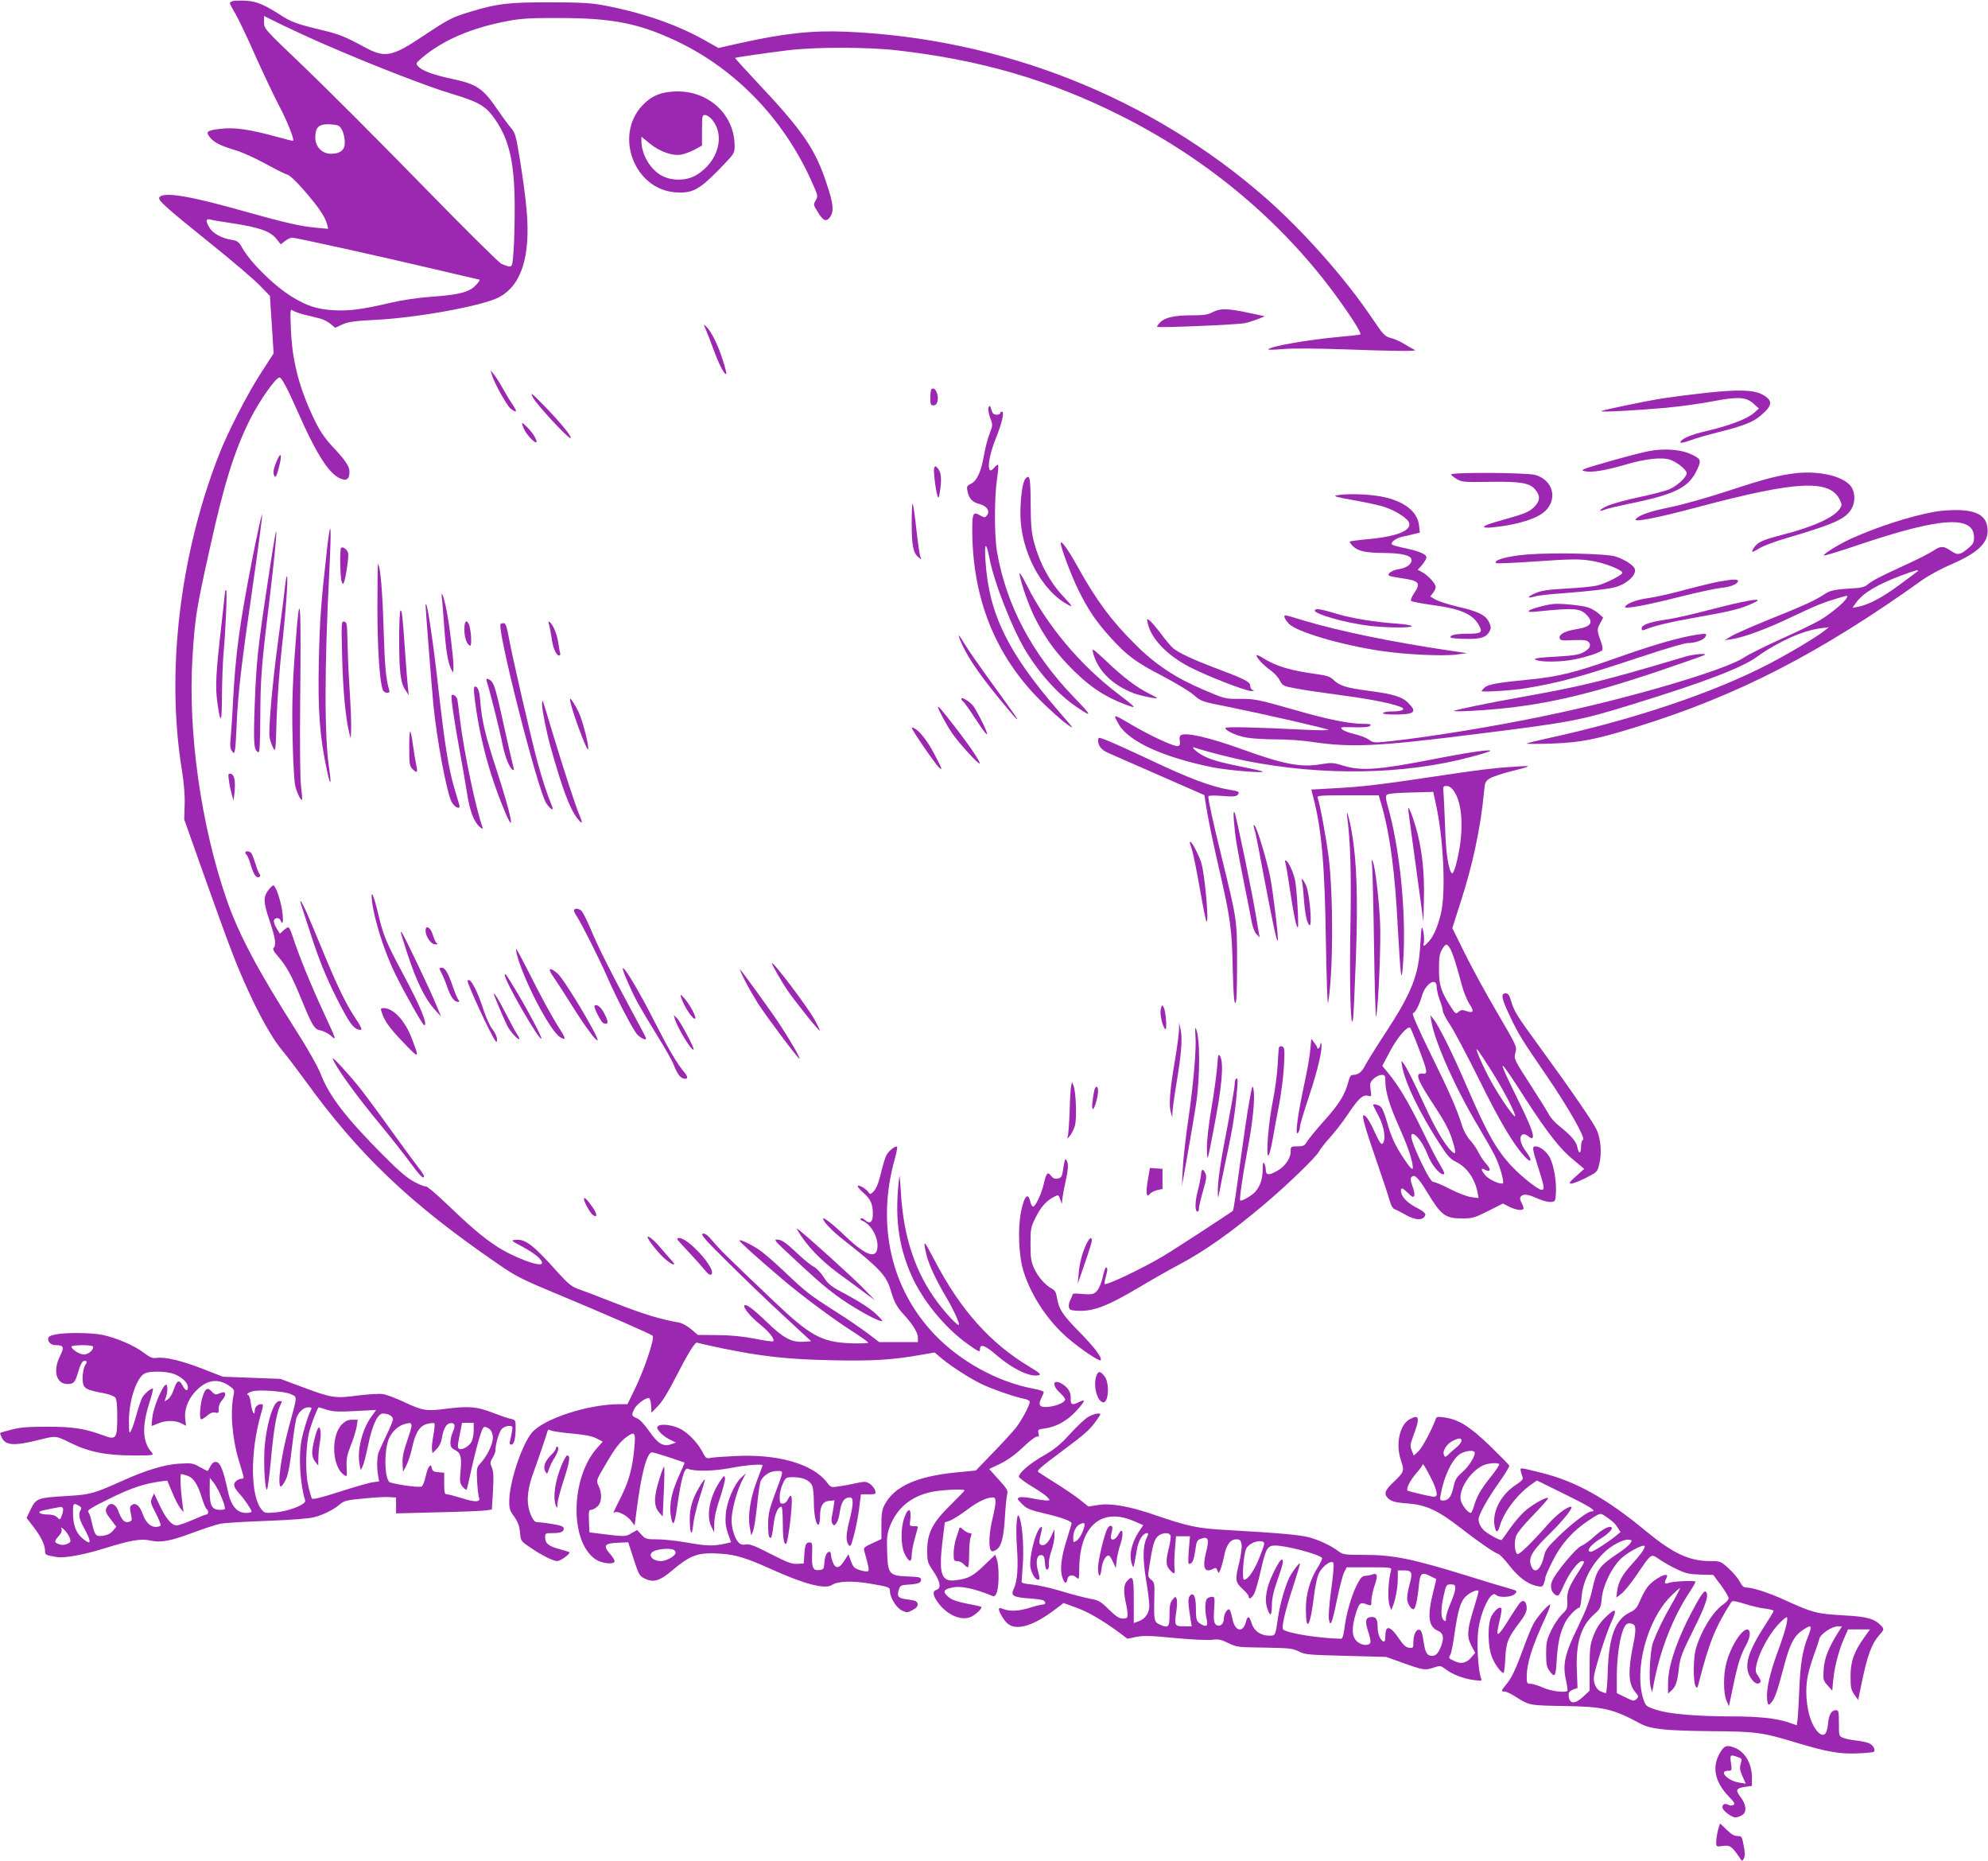 <?xml version="1.0" standalone="no"?>
<!DOCTYPE svg PUBLIC "-//W3C//DTD SVG 20010904//EN"
 "http://www.w3.org/TR/2001/REC-SVG-20010904/DTD/svg10.dtd">
<svg version="1.0" xmlns="http://www.w3.org/2000/svg"
 width="1280pt" height="1198pt" viewBox="0 0 1280 1198"
 preserveAspectRatio="xMidYMid meet">
<g transform="translate(0,1198) scale(0.1,-0.1)"
fill="#9c27b0" stroke="none">
<path d="M1503 11974 c-13 -3 -23 -9 -23 -14 0 -5 16 -36 36 -69 19 -33 76
-151 125 -263 50 -112 119 -257 153 -323 55 -103 102 -222 93 -231 -2 -2 -43
8 -92 22 -190 52 -285 66 -381 54 -83 -10 -92 -19 -60 -57 27 -32 65 -51 171
-83 39 -12 122 -50 186 -85 64 -35 127 -67 141 -70 14 -4 59 -46 107 -102 90
-103 136 -171 147 -217 l7 -29 -69 6 c-104 9 -206 32 -458 103 -356 101 -525
130 -558 96 -17 -18 23 -54 337 -307 132 -106 270 -224 306 -261 l67 -69 6
-95 c4 -52 9 -136 12 -185 l6 -90 -81 -125 c-86 -132 -216 -384 -274 -535
-251 -646 -338 -1396 -236 -2022 13 -81 20 -162 18 -223 l-3 -95 133 -375
c159 -446 199 -552 279 -728 79 -173 158 -312 221 -387 28 -33 93 -119 145
-190 347 -480 675 -793 1242 -1182 120 -83 153 -99 415 -208 274 -114 567
-242 581 -254 16 -14 -58 -233 -124 -363 l-38 -78 -53 0 c-199 0 -486 -93
-562 -183 -64 -75 -145 -316 -146 -439 -1 -49 3 -63 32 -102 24 -35 33 -59 37
-101 5 -55 5 -56 64 -96 74 -51 150 -89 176 -89 20 0 87 48 78 57 -2 2 -30 11
-63 20 -70 18 -93 37 -93 75 0 27 2 28 44 28 56 0 76 8 76 29 0 13 -16 20 -70
29 -39 7 -82 12 -96 12 -20 0 -29 9 -45 45 -31 70 -27 155 11 262 33 90 90
258 96 281 3 9 9 10 21 3 10 -5 71 -14 135 -20 83 -7 129 -16 158 -31 l41 -21
-35 -39 c-173 -192 -180 -606 -11 -719 39 -26 115 -35 122 -14 2 6 -10 27 -27
47 -49 55 -39 70 45 74 l70 3 35 -108 c33 -102 37 -109 72 -126 53 -26 95 -15
165 44 133 112 176 127 332 116 87 -6 159 -28 312 -97 219 -99 350 -133 395
-104 37 25 130 28 240 10 129 -22 134 -24 134 -49 0 -41 41 -108 77 -125 32
-15 36 -15 69 3 25 13 34 24 32 39 -2 17 -13 22 -57 28 -67 8 -77 17 -65 60 9
30 13 33 54 36 71 4 90 11 90 31 0 17 -10 19 -85 22 -120 5 -129 15 -133 157
-3 90 -1 116 17 164 45 119 137 195 267 223 66 14 214 21 214 10 0 -3 -40 -45
-89 -93 -116 -113 -151 -181 -151 -293 0 -73 2 -79 40 -135 44 -66 52 -109 20
-119 -28 -9 -25 -35 10 -83 59 -81 154 -121 216 -89 32 17 70 54 62 62 -2 3
-44 12 -92 21 -62 12 -96 24 -117 41 -40 34 -37 49 14 61 59 15 145 -2 268
-53 12 -5 19 2 28 26 14 41 14 167 0 208 l-11 32 -72 -69 c-73 -70 -102 -86
-187 -96 -87 -10 -105 42 -82 240 l16 133 32 11 c18 6 67 37 110 69 71 54 128
81 169 81 22 0 21 -35 -4 -138 -21 -87 -26 -177 -11 -201 7 -10 13 -11 31 -1
36 19 52 75 60 210 4 69 11 137 15 151 6 23 -2 36 -55 94 l-61 68 72 34 c47
23 97 59 148 108 43 41 82 70 90 67 10 -3 12 2 8 20 -6 24 -4 26 41 32 71 9
145 50 202 113 57 62 63 80 20 58 -47 -24 -58 -20 -56 24 1 43 -20 73 -65 97
-52 26 -54 -19 -3 -64 20 -18 34 -37 32 -44 -7 -19 -52 -38 -106 -45 -58 -6
-71 10 -47 57 8 16 15 33 15 38 0 6 -30 15 -67 22 -228 43 -467 173 -634 347
-282 294 -377 708 -258 1131 11 41 18 76 15 79 -9 10 -55 -26 -69 -55 -8 -15
-22 -61 -32 -102 -19 -81 -35 -120 -59 -139 -11 -10 -16 -9 -23 2 -12 20 -62
51 -70 43 -4 -4 12 -24 35 -44 48 -42 62 -74 62 -138 0 -52 -19 -67 -50 -39
-11 10 -23 15 -28 10 -4 -4 -1 -10 6 -12 53 -19 102 -96 102 -161 0 -91 -67
-73 -203 56 -82 79 -147 130 -147 116 0 -19 59 -80 137 -141 227 -178 271
-226 298 -320 22 -76 39 -107 85 -157 58 -63 90 -116 90 -147 l0 -29 -124 0
-125 0 -78 59 c-43 32 -136 96 -208 141 -164 105 -185 121 -325 254 -63 60
-137 124 -165 142 -55 36 -125 69 -124 57 1 -8 118 -114 268 -241 124 -107
340 -267 458 -342 56 -36 103 -69 103 -74 0 -4 -51 -6 -112 -4 -190 8 -262 48
-502 277 -306 291 -342 327 -386 380 -34 40 -50 52 -65 49 -16 -4 14 -39 165
-188 102 -101 263 -256 359 -344 l174 -161 -51 -3 c-76 -4 -127 23 -234 126
-90 87 -134 119 -145 108 -11 -11 38 -72 99 -121 61 -49 99 -98 86 -110 -3 -3
-57 4 -119 17 -79 15 -152 22 -240 23 l-126 1 -43 37 c-25 21 -59 39 -79 43
-114 19 -226 53 -405 123 -110 43 -222 86 -249 95 -37 14 -64 36 -125 104
-159 178 -209 217 -274 210 -30 -3 -27 -6 51 -47 75 -41 121 -79 121 -102 0
-33 -188 37 -301 113 -88 59 -165 125 -335 288 -56 53 -106 94 -112 92 -6 -2
-40 11 -74 29 -47 25 -99 69 -203 174 -236 237 -344 377 -399 518 -21 53 -81
159 -154 274 -254 399 -377 631 -455 858 -163 474 -247 1071 -218 1548 16 260
25 316 111 702 92 420 160 635 260 835 61 122 166 270 190 270 13 0 53 -75
110 -205 134 -305 217 -431 297 -451 29 -8 43 7 43 49 0 35 -24 71 -109 162
-47 50 -80 98 -113 165 -99 203 -147 382 -155 590 -5 117 -4 133 9 123 8 -7
43 -20 79 -29 35 -8 81 -20 101 -25 20 -5 50 -21 66 -34 l30 -25 48 22 c40 17
79 22 214 29 264 13 683 89 790 144 148 76 208 266 180 569 -6 72 -25 211 -41
309 -26 162 -32 183 -58 212 -15 18 -57 74 -91 124 -90 132 -132 160 -288 193
-119 25 -193 52 -218 79 -18 20 -18 21 21 55 134 115 322 196 561 240 79 15
146 19 334 18 338 -1 505 -35 747 -149 379 -180 687 -499 867 -899 43 -95 44
-98 28 -126 -16 -27 -15 -30 14 -76 35 -58 56 -65 80 -29 24 37 20 82 -22 208
-73 226 -155 345 -448 656 -80 85 -144 156 -143 158 5 4 185 30 337 49 183 22
509 22 705 0 535 -61 978 -189 1432 -416 620 -309 1138 -763 1502 -1318 39
-59 56 -94 49 -96 -7 -2 -69 -9 -138 -15 -204 -19 -443 -61 -454 -80 -3 -4 41
-3 97 2 60 5 221 4 393 -2 307 -12 479 -13 454 -4 -8 3 -37 19 -64 36 -27 17
-68 36 -91 41 -39 10 -48 20 -123 131 -173 256 -438 555 -682 770 -741 649
-1696 1028 -2704 1071 -219 9 -402 -11 -692 -76 l-128 -29 -96 54 c-177 99
-402 176 -650 222 -75 14 -149 18 -345 18 -267 0 -330 -8 -501 -59 -121 -36
-146 -49 -299 -151 -210 -141 -254 -150 -383 -81 -127 69 -171 87 -274 111
-164 39 -201 53 -267 95 -107 69 -157 91 -224 95 -34 2 -72 1 -84 -1z m597
-284 c294 -128 651 -267 809 -314 176 -53 220 -79 279 -165 92 -132 125 -280
126 -561 0 -107 -3 -239 -8 -293 -9 -108 -4 -104 -77 -76 -15 6 -247 236 -516
512 -269 276 -607 614 -751 752 -260 248 -262 250 -262 291 l0 41 118 -58 c64
-31 191 -90 282 -129z m80 -520 c22 -12 40 -61 40 -110 0 -46 -30 -70 -89 -70
-57 0 -101 45 -101 104 0 64 21 86 81 86 28 0 59 -4 69 -10z m-674 -629 c163
-25 234 -50 273 -98 l29 -36 28 22 c14 11 35 21 45 21 23 0 553 -117 926 -205
151 -36 277 -65 279 -65 12 0 -25 -44 -51 -60 -43 -27 -110 -40 -264 -51 -82
-6 -184 -21 -260 -39 -183 -43 -265 -53 -366 -47 -102 6 -170 28 -263 85 -115
70 -266 218 -321 314 -22 40 -31 47 -65 53 -66 10 -124 41 -146 77 -27 44 -26
62 3 55 12 -4 81 -15 153 -26z m3142 -7241 c260 -53 423 -71 703 -77 263 -6
394 2 575 34 l92 16 48 -41 c60 -49 169 -120 249 -160 65 -32 219 -86 278 -97
20 -4 37 -12 37 -19 0 -24 -52 -121 -90 -169 -23 -28 -89 -101 -149 -162
l-108 -112 -124 -12 c-255 -25 -399 -89 -462 -206 -18 -33 -22 -57 -22 -132
l0 -91 -58 -27 c-51 -23 -58 -30 -53 -48 28 -98 33 -123 26 -131 -5 -5 -27 -2
-51 5 -38 12 -46 20 -60 58 l-16 45 -27 -42 c-32 -51 -57 -54 -74 -9 -7 18
-12 41 -12 50 0 9 -4 17 -9 17 -17 0 -30 -26 -33 -70 -3 -42 -5 -45 -35 -48
-39 -4 -48 16 -44 111 2 62 1 67 -18 67 -23 0 -29 -17 -33 -90 l-3 -45 -41 -3
c-34 -2 -63 8 -170 63 -103 53 -135 66 -161 62 -22 -4 -36 0 -48 13 -25 27
-44 89 -45 141 0 60 32 183 65 251 l27 53 -30 -28 c-45 -43 -92 -153 -99 -234
-4 -52 -1 -81 14 -125 l20 -57 -49 -11 c-69 -14 -110 -13 -239 10 -63 11 -147
20 -187 20 -69 0 -76 2 -102 30 l-28 30 -37 -21 c-38 -23 -37 -23 -215 -1
l-55 7 -3 73 c-2 63 -1 72 14 72 10 0 28 10 41 22 28 26 31 83 7 133 -16 33
-16 34 42 132 64 110 93 148 137 181 54 39 60 32 52 -60 -11 -131 -33 -216
-83 -318 -59 -119 -57 -114 -44 -106 18 11 77 -19 104 -53 l24 -32 13 98 c29
231 66 373 99 373 13 0 132 -38 210 -66 1 0 -14 -36 -34 -80 -57 -124 -71
-214 -47 -298 9 -31 20 -1 32 89 28 192 47 259 71 249 41 -18 169 -15 273 5
96 19 207 28 207 17 0 -2 -16 -45 -35 -95 -43 -112 -61 -224 -48 -301 l10 -55
12 30 c7 17 18 91 26 166 7 75 18 145 24 157 20 37 61 62 103 62 46 0 47 12
-15 -155 -34 -92 -41 -123 -41 -187 -1 -71 6 -99 20 -85 3 3 10 41 15 84 9 71
28 113 51 113 4 0 8 -44 8 -97 0 -99 6 -143 20 -143 9 0 27 114 36 228 7 84
-2 105 -24 57 -7 -15 -20 -25 -32 -25 -17 0 -20 6 -20 43 0 23 9 61 20 85 19
41 20 42 70 42 61 0 107 -22 120 -56 6 -14 10 -60 10 -102 0 -83 15 -156 31
-147 5 4 9 27 9 53 0 67 18 96 59 100 l34 3 -6 -43 c-4 -24 -9 -54 -12 -68 -3
-14 -1 -32 5 -40 9 -13 12 -13 25 4 8 10 17 39 21 65 10 71 29 101 67 101 23
0 23 -45 -3 -145 -23 -92 -25 -134 -7 -160 13 -16 16 -10 36 64 12 45 27 122
33 171 l11 90 49 0 c46 0 49 1 43 23 -9 29 -42 57 -69 57 -11 0 -41 -5 -66
-11 -25 -6 -69 -14 -98 -18 -51 -8 -53 -7 -78 26 -91 119 -317 184 -594 169
-70 -3 -140 -8 -156 -12 -26 -5 -31 -1 -53 42 -32 60 -95 124 -146 148 -47 22
-114 31 -135 17 -13 -9 -12 -14 6 -38 11 -15 40 -37 63 -49 l44 -21 -33 -11
c-49 -18 -86 5 -142 87 -29 42 -59 73 -78 81 -34 14 -36 20 -15 61 16 29 68
69 92 69 7 0 13 -19 15 -47 l3 -48 42 44 c27 27 68 94 114 185 76 148 125 229
137 222 4 -2 76 -18 160 -36z m-314 -1296 c9 -3 16 -12 16 -20 0 -20 -59 -54
-93 -54 -68 0 -94 52 -34 69 38 11 89 13 111 5z"/>
<path d="M4247 2463 c-38 -118 -39 -178 -4 -219 l24 -27 7 157 c4 87 5 160 2
163 -2 3 -16 -30 -29 -74z"/>
<path d="M4642 2453 c-70 -98 -97 -228 -63 -298 l19 -40 1 59 c1 40 13 93 37
163 19 58 34 114 32 126 -3 20 -5 20 -26 -10z"/>
<path d="M4503 2407 c-44 -73 -63 -138 -62 -210 1 -93 14 -115 22 -35 3 36 22
116 42 178 20 61 35 113 33 116 -2 2 -18 -20 -35 -49z"/>
<path d="M4308 11388 c-74 -9 -124 -35 -175 -90 -178 -194 -48 -535 213 -556
109 -8 152 13 277 140 106 109 107 110 107 158 0 218 -194 378 -422 348z m270
-171 c96 -102 49 -279 -96 -365 -61 -36 -155 -38 -219 -4 -75 39 -133 137
-133 224 l0 28 55 -45 c64 -52 147 -81 203 -70 21 4 58 18 85 32 l47 26 0 99
c0 88 2 98 18 98 10 0 28 -10 40 -23z"/>
<path d="M7807 9970 c-29 -16 -56 -20 -133 -20 -114 0 -174 -14 -205 -46 -12
-13 -21 -26 -18 -28 8 -8 526 14 566 24 24 5 62 18 85 27 l42 17 -104 22
c-133 29 -185 30 -233 4z"/>
<path d="M4544 9860 c8 -19 32 -80 52 -135 34 -93 70 -162 80 -152 3 2 -7 42
-22 88 -29 94 -76 188 -106 216 -20 18 -20 18 -4 -17z"/>
<path d="M3166 9570 c13 -50 97 -201 121 -220 41 -32 46 -23 15 23 -16 23 -45
71 -65 107 -20 36 -46 76 -57 90 l-21 25 7 -25z"/>
<path d="M5997 9474 c-4 -4 -7 -29 -7 -56 0 -41 3 -48 20 -48 13 0 22 9 26 26
11 44 -17 99 -39 78z"/>
<path d="M10985 9451 c-93 -10 -217 -26 -275 -35 -126 -20 -393 -76 -400 -83
-7 -8 231 5 419 22 86 8 219 26 296 41 166 32 219 29 268 -17 l32 -29 -34 -30
c-45 -38 -155 -80 -304 -115 -107 -25 -167 -52 -167 -74 0 -5 30 2 66 15 36
14 119 37 183 53 156 39 220 64 269 107 76 64 78 96 11 133 -55 31 -152 35
-364 12z"/>
<path d="M3432 9420 c23 -44 222 -260 240 -260 18 0 -58 94 -160 199 -92 95
-101 101 -80 61z"/>
<path d="M6365 9358 c-4 -10 0 -39 10 -67 18 -47 17 -50 -3 -102 -12 -30 -29
-94 -37 -143 -19 -105 -44 -160 -84 -181 -27 -13 -28 -17 -21 -51 11 -46 30
-66 77 -79 47 -13 68 -44 49 -71 -14 -18 -16 -18 -43 -3 -47 27 -53 17 -53
-89 0 -443 148 -812 439 -1102 64 -63 139 -130 166 -149 55 -38 59 -44 -52 84
-326 378 -446 624 -468 965 -8 117 4 127 25 20 30 -161 153 -472 243 -615 91
-145 204 -268 317 -345 106 -72 104 -62 -15 61 -271 281 -437 595 -496 939
-17 97 -17 351 0 463 7 48 11 91 7 94 -3 3 -14 -5 -25 -18 -49 -61 -44 51 8
181 42 105 60 180 42 180 -6 0 -11 -4 -11 -10 0 -5 -11 -10 -24 -10 -17 0 -26
8 -33 33 -8 26 -12 29 -18 15z"/>
<path d="M3365 9240 c9 -30 35 -68 64 -94 52 -47 18 34 -36 85 -33 32 -35 33
-28 9z"/>
<path d="M10617 9076 c-38 -7 -154 -37 -258 -67 -172 -49 -187 -55 -157 -62
42 -11 132 3 268 43 125 37 231 48 284 30 43 -14 106 -65 106 -86 0 -25 -60
-81 -110 -103 -28 -12 -116 -35 -198 -52 -81 -17 -171 -42 -201 -55 -55 -25
-67 -43 -15 -24 16 7 83 22 149 36 306 62 392 106 445 227 26 57 21 65 -52 97
-63 27 -169 34 -261 16z"/>
<path d="M1782 9013 c-23 -55 -27 -80 -13 -101 5 -8 14 9 25 52 24 88 17 116
-12 49z"/>
<path d="M6015 8968 c-7 -16 9 -143 22 -183 5 -15 9 -9 14 25 13 81 10 126
-10 151 -17 21 -20 22 -26 7z"/>
<path d="M9343 8925 c2 -5 19 -19 38 -30 31 -18 49 -20 209 -17 204 3 259 -7
295 -50 34 -41 32 -73 -8 -113 -24 -24 -55 -39 -108 -55 -41 -12 -104 -30
-141 -41 -91 -26 -98 -42 -16 -34 162 17 285 56 337 105 82 79 50 198 -62 232
-52 16 -549 19 -544 3z"/>
<path d="M11565 8934 c-111 -13 -200 -36 -425 -110 -143 -47 -312 -95 -385
-109 -132 -27 -200 -50 -223 -77 -19 -23 133 6 413 81 625 166 837 176 901 43
14 -30 14 -35 -1 -58 -37 -56 -175 -118 -377 -169 -115 -30 -150 -45 -172 -77
-26 -37 -19 -39 32 -8 26 16 103 45 172 65 306 90 381 123 420 187 25 41 26
100 3 139 -41 69 -200 110 -358 93z"/>
<path d="M6601 8896 c-17 -21 -31 -119 -31 -222 0 -241 136 -499 310 -589 30
-16 25 -8 -38 60 -83 89 -149 211 -183 340 -18 66 -22 111 -23 252 -1 173 -6
194 -35 159z"/>
<path d="M8605 8791 c-23 -5 1 -12 105 -30 74 -13 162 -32 195 -42 70 -21 149
-69 165 -99 27 -51 -66 -92 -250 -110 -69 -6 -127 -14 -129 -16 -3 -3 6 -16
20 -30 33 -33 81 -43 204 -44 109 -1 168 -15 173 -42 5 -27 -31 -55 -81 -62
-42 -6 -77 -29 -64 -42 3 -3 38 -10 78 -16 118 -16 130 -31 82 -100 -15 -23
-22 -42 -17 -47 5 -4 63 -16 130 -25 194 -26 270 -60 310 -138 21 -41 10 -48
-86 -48 -70 0 -112 -11 -98 -25 3 -4 46 -7 95 -8 98 -2 132 9 154 49 10 20 10
30 -4 59 -21 45 -69 69 -204 100 -60 14 -124 35 -142 46 l-32 19 20 26 c11 14
17 33 14 42 -9 25 -54 72 -87 89 l-28 15 20 21 c11 12 24 32 31 43 9 19 7 24
-14 38 -14 9 -55 23 -92 31 -93 20 -113 26 -113 35 0 15 36 38 70 45 19 4 52
11 74 17 l38 9 -5 45 c-10 93 -100 161 -247 188 -85 16 -229 19 -285 7z"/>
<path d="M5870 8614 c0 -143 9 -192 42 -220 21 -19 21 -19 14 1 -5 11 -16 91
-26 178 -9 87 -20 161 -24 164 -3 3 -6 -52 -6 -123z"/>
<path d="M12460 8686 c-158 -28 -371 -97 -542 -174 -77 -35 -183 -101 -175
-108 3 -3 106 28 229 70 525 177 738 190 738 45 0 -30 -7 -43 -32 -64 -57 -49
-73 -51 -116 -22 -47 33 -66 34 -113 2 -20 -14 -106 -58 -190 -96 -155 -71
-209 -99 -242 -128 -10 -8 -39 -16 -65 -17 -135 -8 -164 -13 -201 -37 -63 -42
-133 -74 -350 -161 -116 -47 -230 -97 -253 -111 l-43 -26 45 6 c78 12 220 64
384 142 169 80 205 94 303 123 61 18 63 18 53 0 -16 -29 -100 -99 -171 -142
-37 -21 -149 -76 -250 -121 -101 -46 -209 -99 -240 -120 -123 -82 -754 -267
-1279 -375 -331 -69 -729 -134 -991 -163 -112 -12 -116 -12 -145 9 -16 12 -58
28 -93 36 -35 8 -71 22 -80 31 -14 14 -8 15 76 13 63 -2 96 1 105 10 9 9 1 12
-43 12 -88 0 -230 28 -430 86 -249 71 -270 76 -373 75 -87 -1 -92 1 -228 59
-177 75 -308 161 -435 288 -154 152 -253 285 -373 501 -62 112 -109 178 -110
154 0 -29 67 -208 116 -307 61 -123 114 -201 205 -301 104 -115 165 -160 330
-245 85 -45 178 -100 205 -124 48 -42 51 -43 234 -79 235 -48 623 -137 632
-145 4 -4 -52 -4 -125 -1 -345 17 -537 22 -537 12 0 -18 76 -52 140 -62 36 -6
121 -11 190 -11 69 0 167 -7 218 -15 262 -39 423 -32 1082 51 598 75 653 85
995 191 458 141 699 233 798 305 133 96 299 170 408 183 l54 7 -25 -20 c-48
-40 -228 -147 -356 -214 -363 -189 -882 -363 -1442 -484 -64 -14 -119 -28
-122 -31 -3 -3 69 -3 160 0 189 7 282 25 550 108 648 201 1174 471 1837 945
39 28 120 72 180 98 182 78 249 144 240 234 -8 78 -61 113 -181 118 -45 2
-115 -3 -156 -10z m-115 -385 c-6 -5 -57 -44 -115 -86 -109 -81 -198 -128
-265 -141 l-38 -7 23 32 c44 63 139 119 294 177 96 35 117 40 101 25z"/>
<path d="M1627 8395 c-84 -429 -110 -617 -127 -935 -5 -107 -13 -217 -16 -245
-4 -36 -1 -56 9 -70 15 -19 15 -18 21 15 3 19 7 91 10 160 8 191 30 383 102
878 36 249 64 461 62 470 -2 9 -29 -113 -61 -273z"/>
<path d="M2106 8450 c-39 -351 -47 -454 -53 -720 -7 -331 5 -493 54 -718 19
-92 28 -87 14 8 -33 210 -33 647 0 1295 14 290 9 342 -15 135z"/>
<path d="M1727 8253 c-69 -455 -76 -529 -87 -811 -9 -252 -6 -294 24 -305 8
-3 11 61 12 227 1 244 7 326 54 711 36 302 53 470 48 485 -2 6 -25 -132 -51
-307z"/>
<path d="M2196 8453 c-9 -9 -6 -194 4 -218 7 -18 9 -18 15 -3 12 30 31 162 27
186 -5 23 -34 46 -46 35z"/>
<path d="M9830 8410 c-124 -10 -217 -36 -198 -55 3 -4 121 1 262 11 217 15
270 16 344 5 88 -12 218 -63 207 -81 -11 -18 -112 -68 -160 -79 -27 -7 -118
-16 -201 -20 -119 -7 -161 -13 -199 -30 -54 -24 -57 -36 -4 -21 19 6 97 15
174 20 182 14 301 28 345 40 76 21 138 79 126 117 -8 24 -64 61 -123 80 -55
19 -410 27 -573 13z"/>
<path d="M2430 8069 c0 -263 14 -477 35 -531 4 -10 16 -18 27 -18 14 0 18 5
14 18 -21 70 -28 140 -36 387 -7 245 -21 410 -36 424 -2 2 -4 -124 -4 -280z"/>
<path d="M6565 8280 c12 -66 58 -195 97 -275 59 -117 122 -208 212 -303 126
-132 229 -204 371 -257 79 -30 77 -26 -50 71 -241 184 -451 434 -582 693 -37
72 -52 95 -48 71z"/>
<path d="M1835 8203 c-4 -38 -22 -183 -41 -323 -40 -293 -67 -598 -58 -649 4
-20 14 -49 23 -66 15 -29 16 -21 22 185 4 118 18 319 32 445 27 240 44 475 34
475 -3 0 -8 -30 -12 -67z"/>
<path d="M11065 8235 c-38 -7 -137 -31 -220 -53 -82 -23 -186 -46 -230 -52
-77 -10 -145 -36 -152 -57 -6 -16 138 10 357 66 107 27 224 52 260 56 63 6
110 25 110 45 0 13 -38 11 -125 -5z"/>
<path d="M1450 8177 c0 -1 -11 -99 -24 -217 -36 -312 -41 -402 -26 -506 20
-144 29 -131 29 46 1 91 5 212 10 270 14 157 25 410 17 410 -3 0 -6 -1 -6 -3z"/>
<path d="M2845 8130 c3 -19 9 -101 15 -182 11 -156 24 -237 46 -278 13 -25 13
-24 14 15 0 58 -27 282 -46 372 -17 84 -36 133 -29 73z"/>
<path d="M11200 8101 c-47 -10 -155 -37 -240 -59 -85 -22 -193 -46 -240 -52
-101 -15 -150 -33 -150 -56 0 -11 5 -14 18 -9 62 26 162 50 332 80 226 40 286
55 361 89 67 30 41 33 -81 7z"/>
<path d="M10005 8092 c-48 -4 -155 -33 -162 -45 -4 -7 13 -8 53 -4 234 24 277
22 318 -20 50 -50 31 -79 -66 -94 -72 -12 -111 -32 -106 -57 3 -15 15 -17 89
-13 70 2 87 0 99 -14 18 -22 4 -45 -42 -68 -25 -12 -69 -19 -149 -23 -63 -3
-125 -8 -139 -11 -23 -5 -24 -6 -5 -13 28 -12 138 -12 215 0 87 14 201 50 207
66 3 8 0 28 -7 46 -28 78 -29 86 -8 124 l20 38 -30 27 c-17 15 -48 33 -69 39
-42 13 -172 26 -218 22z"/>
<path d="M1912 7950 c-28 -337 -34 -493 -28 -730 3 -135 10 -267 16 -294 9
-45 37 -103 45 -94 2 1 -1 41 -7 88 -6 52 -8 275 -5 580 6 554 0 687 -21 450z"/>
<path d="M2740 8084 c0 -27 42 -554 50 -638 24 -240 88 -577 119 -631 20 -35
57 -49 49 -19 -3 11 -17 59 -32 108 -38 128 -62 280 -102 631 -30 275 -69 542
-80 554 -2 2 -4 0 -4 -5z"/>
<path d="M8466 8052 c-14 -23 201 -84 359 -102 111 -12 265 -13 265 -1 0 5
-42 12 -92 16 -147 10 -292 34 -386 62 -110 33 -138 37 -146 25z"/>
<path d="M2570 7861 c0 -205 9 -278 41 -325 l21 -31 -6 55 c-3 30 -11 120 -16
200 -18 261 -22 290 -31 290 -5 0 -9 -81 -9 -189z"/>
<path d="M8270 8008 c0 -7 13 -27 29 -44 48 -51 330 -135 589 -174 156 -24
408 -36 497 -23 l60 8 -120 18 c-360 53 -711 126 -927 191 -135 41 -128 40
-128 24z"/>
<path d="M7390 7967 c22 -99 123 -204 265 -279 118 -61 368 -158 403 -157 16
1 20 3 10 6 -11 3 -18 14 -18 27 0 27 -34 44 -240 121 -131 50 -220 92 -257
122 -12 10 -47 51 -77 92 -31 40 -64 80 -75 87 -18 13 -18 12 -11 -19z"/>
<path d="M2203 7749 c5 -210 22 -391 46 -489 l9 -35 2 35 c3 57 0 136 -11 315
-6 94 -11 222 -12 285 -2 104 -4 115 -21 118 -18 4 -19 -4 -13 -229z"/>
<path d="M2990 7928 c0 -54 16 -98 37 -105 13 -5 6 110 -9 140 -16 32 -28 17
-28 -35z"/>
<path d="M3534 7965 c3 -10 11 -50 17 -89 9 -69 30 -116 50 -116 6 0 8 8 5 18
-3 9 -8 40 -12 67 -7 52 -35 118 -56 131 -8 5 -9 2 -4 -11z"/>
<path d="M3224 7964 c-31 -13 238 -1071 293 -1155 26 -39 51 -54 38 -21 -36
89 -60 162 -95 289 -41 152 -161 672 -184 799 -17 92 -22 100 -52 88z"/>
<path d="M10875 7885 c-112 -23 -251 -64 -466 -140 -265 -94 -372 -121 -564
-140 -199 -19 -264 -31 -286 -51 -11 -10 -19 -20 -19 -23 0 -9 212 5 290 19
223 38 347 73 734 201 147 49 282 89 300 89 50 0 105 19 116 40 10 18 8 20
-17 19 -15 -1 -55 -7 -88 -14z"/>
<path d="M6180 7865 c36 -94 113 -211 249 -377 62 -76 115 -138 118 -138 7 0
-3 14 -155 224 -80 110 -161 226 -180 258 -37 62 -47 73 -32 33z"/>
<path d="M7036 7784 c28 -118 124 -214 266 -268 39 -15 148 -37 148 -30 0 2
-23 15 -52 29 -80 40 -164 103 -271 205 -85 80 -97 89 -91 64z"/>
<path d="M8090 7761 c0 -16 47 -66 90 -96 23 -16 50 -45 60 -65 18 -35 22 -37
107 -53 48 -9 176 -28 283 -42 188 -25 322 -51 385 -75 41 -15 16 -30 -52 -30
-28 0 -55 -4 -58 -10 -4 -6 22 -10 72 -10 132 0 150 15 90 75 -40 40 -95 57
-265 79 -135 18 -179 32 -217 70 -20 20 -42 27 -107 36 -169 23 -262 51 -347
104 -22 15 -41 22 -41 17z"/>
<path d="M10855 7754 c-534 -159 -656 -189 -1045 -259 -224 -40 -443 -85 -449
-92 -3 -3 50 -3 119 1 394 22 693 85 1198 255 161 55 296 102 299 105 12 12
-72 4 -122 -10z"/>
<path d="M3133 7596 c13 -32 87 -327 102 -406 17 -84 44 -152 66 -166 9 -5 10
0 5 17 -4 13 -28 116 -53 229 -57 261 -70 305 -89 324 -19 20 -38 21 -31 2z"/>
<path d="M3054 7503 c30 -259 95 -505 196 -746 71 -170 44 -32 -50 258 -74
226 -97 322 -107 443 -6 75 -15 102 -35 102 -7 0 -8 -22 -4 -57z"/>
<path d="M2908 7504 c-7 -6 18 -176 52 -359 16 -88 37 -207 46 -265 18 -118
43 -187 81 -222 17 -14 24 -17 21 -8 -46 129 -123 499 -148 710 -6 52 -13 105
-15 116 -5 21 -28 38 -37 28z"/>
<path d="M6190 7481 c0 -5 5 -13 11 -17 6 -3 40 -51 75 -105 65 -100 92 -131
74 -85 -15 40 -61 129 -82 159 -21 29 -78 64 -78 48z"/>
<path d="M3670 7480 c-2 -39 110 -346 117 -323 7 19 -36 185 -61 238 -22 46
-55 97 -56 85z"/>
<path d="M3490 7443 c0 -33 31 -187 54 -268 77 -275 123 -397 172 -462 34 -44
39 -37 15 19 -25 58 -105 304 -177 543 -31 105 -58 192 -60 194 -2 2 -4 -9 -4
-26z"/>
<path d="M6040 7427 c0 -14 53 -112 90 -167 44 -64 170 -203 178 -195 7 7 -69
120 -163 240 -85 110 -105 133 -105 122z"/>
<path d="M7180 7363 c0 -3 11 -25 25 -49 64 -108 284 -209 603 -274 97 -19
333 -39 322 -27 -3 3 -64 17 -135 31 -151 30 -216 50 -267 82 -42 27 -62 52
-32 40 44 -17 236 -66 329 -85 494 -97 1014 -89 1442 25 106 28 146 42 121 43
-34 2 -179 -21 -351 -55 -363 -71 -470 -79 -589 -43 -64 20 -76 20 -144 9
-127 -22 -238 -1 -506 96 -214 77 -362 111 -395 91 -8 -5 -10 -19 -7 -36 4
-20 1 -30 -10 -34 -20 -8 -173 63 -300 137 -96 57 -106 61 -106 49z"/>
<path d="M5870 7295 c0 -13 150 -232 175 -255 25 -22 23 -15 -21 70 -47 93
-99 161 -136 181 -10 5 -18 7 -18 4z"/>
<path d="M2635 7160 c0 -99 2 -111 22 -132 29 -28 34 -22 23 27 -5 22 -14 79
-21 128 -6 48 -14 87 -18 87 -4 0 -7 -49 -6 -110z"/>
<path d="M7070 7216 c0 -38 21 -64 67 -84 26 -12 176 -77 333 -146 l285 -125
7 -48 c16 -102 41 -225 84 -413 76 -328 86 -400 91 -653 4 -162 9 -227 17
-224 8 3 11 78 11 253 0 284 1 277 -100 689 -57 233 -85 361 -85 388 0 6 35 7
88 3 72 -6 91 -4 101 7 15 19 8 23 -49 32 -121 20 -262 73 -511 191 -191 90
-314 144 -331 144 -4 0 -8 -6 -8 -14z"/>
<path d="M9679 7039 c-58 -4 -184 -20 -280 -34 -528 -79 -608 -89 -830 -101
l-126 -7 13 -51 c54 -208 74 -440 81 -931 4 -236 10 -412 14 -390 33 181 35
683 4 935 -15 119 -57 348 -71 384 -6 14 13 16 193 16 l200 0 21 -72 c52 -183
85 -434 102 -781 7 -127 15 -254 19 -282 7 -45 8 -37 16 70 20 305 -22 730
-102 1003 -11 41 -12 57 -4 65 8 8 65 13 155 15 l144 4 15 -69 c51 -224 68
-579 34 -717 -22 -87 -47 -144 -79 -179 -31 -33 -37 -34 -30 -2 5 26 -6 100
-14 93 -2 -3 -6 -50 -9 -105 -10 -200 -54 -312 -224 -572 -60 -91 -118 -185
-130 -208 -22 -44 -46 -63 -79 -63 -15 0 -22 -11 -31 -46 -20 -79 -59 -142
-153 -247 -51 -56 -100 -117 -111 -134 -17 -29 -24 -33 -63 -33 -43 0 -44 -1
-44 -34 0 -43 -36 -95 -85 -123 -55 -31 -75 -30 -75 5 0 15 -5 34 -10 42 -7
11 -10 1 -10 -36 0 -64 -16 -111 -49 -148 -23 -25 -89 -62 -96 -54 -6 7 17
166 45 313 35 182 52 341 41 400 -6 36 -9 27 -29 -85 -12 -69 -35 -226 -52
-350 -32 -237 -48 -341 -52 -345 -24 -19 -386 -255 -451 -293 -139 -82 -364
-189 -375 -178 -2 2 1 21 7 43 13 46 14 63 2 63 -4 0 -14 -28 -21 -61 -7 -34
-23 -73 -36 -88 -22 -26 -32 -27 -129 -19 -16 2 -30 -1 -30 -7 0 -5 -6 -20
-13 -33 -8 -13 -12 -33 -10 -45 2 -18 11 -23 48 -25 103 -8 197 27 400 148 80
48 195 113 255 145 171 90 341 210 564 399 141 119 325 297 343 332 10 18 42
59 71 91 30 32 82 100 116 150 67 101 98 129 131 118 20 -6 21 -4 15 38 -6 41
-4 49 18 71 15 14 38 26 52 26 23 0 25 -4 25 -43 0 -64 25 -149 82 -277 57
-129 82 -197 92 -253 9 -50 -3 -43 -53 31 -56 83 -86 147 -110 237 -12 44 -29
88 -38 97 -16 17 -58 26 -51 11 2 -5 18 -37 36 -71 35 -67 47 -151 24 -174 -9
-9 -20 8 -48 68 -34 76 -59 114 -74 114 -14 0 10 -83 85 -300 41 -118 79 -234
85 -256 6 -24 18 -44 28 -48 9 -3 41 -19 71 -36 58 -33 102 -38 121 -15 16 20
8 30 -58 65 -56 30 -92 71 -92 104 0 23 10 20 47 -16 27 -26 33 -29 39 -15 3
9 -2 37 -12 62 -13 35 -14 49 -5 58 19 19 42 -3 101 -100 90 -148 115 -167
226 -167 64 0 78 4 166 48 l95 48 41 -21 c46 -23 92 -28 92 -8 -1 6 -7 23 -15
37 -9 18 -10 29 -3 37 16 19 44 16 108 -13 32 -14 70 -24 86 -22 28 3 29 6 32
57 4 73 -12 173 -37 224 -20 42 -64 77 -95 77 -23 0 -20 -17 19 -139 38 -119
42 -141 21 -141 -22 0 -125 81 -188 147 -103 109 -163 215 -298 528 -85 198
-176 382 -211 425 l-20 25 7 -40 c22 -132 154 -429 301 -675 44 -74 92 -158
106 -187 31 -59 63 -170 54 -180 -13 -12 -88 21 -113 50 -30 35 -31 52 -4 37
36 -20 43 0 12 34 -16 17 -40 51 -52 76 -12 25 -37 61 -55 80 -18 19 -41 60
-50 90 -37 116 -80 214 -203 464 -86 176 -123 260 -114 263 16 6 40 52 58 114
23 78 94 120 94 57 0 -18 9 -57 20 -86 11 -29 20 -61 20 -71 0 -10 20 -49 45
-86 25 -37 109 -195 186 -350 134 -272 220 -417 293 -498 47 -52 56 -29 12 29
-38 50 -48 100 -21 111 9 3 25 -3 35 -12 11 -10 23 -15 26 -12 15 14 -11 82
-95 252 -141 287 -132 286 58 -10 136 -210 218 -315 303 -383 l68 -57 -52 -47
c-43 -38 -49 -47 -32 -48 12 0 55 17 95 37 74 38 74 38 87 93 16 68 9 157 -17
215 -21 48 -173 268 -375 545 -143 196 -157 219 -178 290 -10 34 -18 45 -33
45 -34 0 -28 -31 25 -143 60 -126 74 -148 241 -392 136 -198 251 -401 231
-408 -7 -2 -12 -21 -12 -43 0 -48 -15 -51 -24 -4 -7 36 -40 75 -119 138 -26
21 -54 52 -63 70 -9 18 -64 106 -122 196 -105 163 -105 164 -95 203 11 40 10
41 -119 262 -71 121 -165 293 -208 381 l-79 160 53 166 c79 244 130 484 151
711 6 62 9 69 38 87 18 11 79 31 137 46 152 38 149 39 -51 24z m-319 -150 c62
-86 67 -284 13 -482 -10 -35 -20 -54 -25 -49 -22 22 -38 128 -43 282 -3 91 -8
191 -10 223 -5 55 -4 57 19 57 16 0 32 -11 46 -31z m-26 -1011 c17 -26 45
-113 77 -236 12 -45 34 -101 50 -125 32 -48 27 -62 -20 -46 -26 9 -35 8 -50
-5 -17 -16 -20 -14 -49 31 -64 100 -77 140 -77 243 0 77 4 101 20 128 23 38
30 39 49 10z m-199 -648 c58 -153 60 -166 23 -162 -50 6 -33 -39 73 -201 74
-112 102 -165 123 -236 23 -78 21 -89 -10 -60 -41 38 -108 153 -172 294 -71
155 -115 243 -136 270 -15 19 -15 18 -9 -15 19 -110 112 -303 244 -506 49 -76
68 -97 104 -114 70 -34 122 -109 139 -199 l6 -34 -47 6 c-27 4 -86 26 -136 52
-48 25 -96 45 -106 45 -13 0 -33 31 -75 116 -61 127 -83 194 -61 194 23 0 71
-65 95 -129 24 -65 76 -131 103 -131 12 0 7 14 -19 58 -20 31 -73 135 -119
230 -87 178 -150 283 -216 363 l-39 47 51 96 c48 91 114 166 130 148 3 -4 28
-63 54 -132z m458 -128 c74 -116 148 -254 162 -302 10 -35 -62 62 -129 174
-55 90 -134 262 -116 251 5 -3 42 -58 83 -123z"/>
<path d="M1474 6955 c3 -27 12 -66 18 -89 l12 -41 6 55 c7 74 -1 114 -24 118
-17 4 -18 -1 -12 -43z"/>
<path d="M9096 6553 c17 -126 40 -291 50 -368 l19 -140 3 145 c4 161 -9 292
-40 420 -19 76 -52 170 -61 170 -2 0 11 -102 29 -227z"/>
<path d="M7945 6690 c8 -97 17 -154 64 -390 22 -107 44 -222 50 -255 7 -35 19
-67 32 -80 l20 -20 -5 25 c-3 14 -10 59 -17 100 -19 126 -130 664 -140 680 -7
10 -8 -11 -4 -60z"/>
<path d="M8675 6715 c20 -154 26 -364 20 -692 -7 -363 1 -689 16 -608 4 22 12
200 19 395 14 383 6 626 -26 810 -17 98 -39 171 -29 95z"/>
<path d="M8073 6655 c3 -11 8 -29 11 -40 3 -11 28 -139 55 -285 57 -299 81
-413 88 -406 7 7 -27 294 -48 406 -22 111 -84 318 -101 335 -7 7 -8 3 -5 -10z"/>
<path d="M7660 6558 c0 -2 7 -25 16 -53 8 -27 31 -140 50 -250 19 -110 38
-203 42 -207 18 -18 -10 299 -33 376 -14 47 -60 136 -70 136 -3 0 -5 -1 -5 -2z"/>
<path d="M1580 6491 c0 -6 4 -12 8 -15 5 -3 17 -32 27 -66 19 -63 36 -86 55
-75 8 5 8 11 0 20 -6 7 -17 37 -26 66 -9 30 -21 60 -26 67 -12 14 -38 16 -38
3z"/>
<path d="M8834 6415 c3 -22 9 -261 13 -530 4 -270 10 -472 14 -450 15 88 31
468 25 605 -8 158 -31 357 -47 393 -8 18 -9 14 -5 -18z"/>
<path d="M8275 6430 c3 -5 17 -84 30 -176 25 -164 41 -244 51 -244 8 0 -6 251
-18 305 -11 53 -46 125 -60 125 -5 0 -7 -4 -3 -10z"/>
<path d="M8384 6303 c2 -10 8 -58 11 -108 8 -101 20 -161 37 -171 18 -11 0
203 -22 254 -19 42 -36 58 -26 25z"/>
<path d="M1731 6254 c-37 -47 -36 -82 4 -199 38 -113 45 -159 27 -177 -8 -8 0
-23 29 -56 53 -61 88 -125 144 -262 77 -187 88 -207 130 -214 19 -4 51 -20 69
-37 33 -29 32 -24 -48 148 -84 180 -169 390 -202 496 -10 31 -22 57 -28 57 -5
0 -20 -9 -32 -21 l-22 -20 -22 36 c-12 19 -19 42 -16 50 7 19 35 19 42 0 14
-36 20 -10 12 53 -8 68 -43 172 -58 172 -5 0 -18 -12 -29 -26z"/>
<path d="M2395 6180 c14 -122 81 -331 152 -475 67 -134 175 -325 184 -325 26
0 -24 121 -136 330 -110 206 -127 247 -160 387 -30 125 -49 166 -40 83z"/>
<path d="M1940 6153 c5 -16 30 -93 56 -173 56 -174 98 -279 169 -421 86 -171
114 -209 158 -209 10 0 1 22 -30 68 -64 94 -122 215 -213 436 -43 105 -92 221
-109 259 -31 68 -47 89 -31 40z"/>
<path d="M3696 6122 c-3 -5 6 -25 20 -45 28 -42 146 -276 194 -387 64 -146
168 -345 195 -372 25 -25 55 -37 55 -22 0 3 -47 92 -104 197 -132 245 -204
388 -256 513 -23 54 -49 105 -58 112 -18 14 -39 16 -46 4z"/>
<path d="M2740 5988 c0 -37 36 -88 62 -88 16 0 19 3 10 8 -7 5 -18 28 -25 53
-14 49 -47 68 -47 27z"/>
<path d="M2580 5978 c0 -3 20 -68 45 -144 56 -170 111 -283 170 -349 l45 -50
-31 75 c-31 79 -207 448 -221 465 -4 5 -8 6 -8 3z"/>
<path d="M3326 5843 c39 -161 212 -495 279 -539 39 -25 40 -12 2 47 -55 86
-119 203 -201 367 -42 83 -79 152 -82 152 -2 0 -1 -12 2 -27z"/>
<path d="M4970 5778 c0 -9 63 -119 101 -175 45 -66 202 -263 207 -258 2 2 -13
34 -34 72 -49 87 -273 383 -274 361z"/>
<path d="M2830 5745 c0 -4 7 -20 16 -37 9 -17 25 -56 35 -86 21 -60 44 -92 67
-92 11 0 12 3 3 14 -6 7 -22 46 -36 86 -29 85 -49 120 -70 120 -8 0 -15 -2
-15 -5z"/>
<path d="M4010 5743 c0 -18 60 -154 98 -223 20 -36 75 -128 123 -206 48 -77
96 -161 105 -185 24 -61 42 -86 64 -92 30 -8 33 8 6 40 -46 54 -104 153 -186
315 -107 211 -210 383 -210 351z"/>
<path d="M3562 5693 c19 -27 70 -106 114 -176 82 -132 162 -242 171 -234 13
14 -215 395 -258 431 -52 44 -65 32 -27 -21z"/>
<path d="M4796 5668 c20 -40 57 -104 81 -143 55 -86 265 -366 271 -361 5 6
-67 130 -131 226 -61 92 -248 350 -253 350 -2 0 12 -33 32 -72z"/>
<path d="M3250 5703 c1 -41 222 -424 236 -410 6 6 -87 183 -164 310 -61 102
-72 117 -72 100z"/>
<path d="M3010 5667 c0 -25 143 -334 179 -387 9 -12 11 -10 11 11 0 14 -13 43
-30 64 -17 21 -42 77 -60 133 -31 97 -73 182 -90 182 -6 0 -10 -1 -10 -3z"/>
<path d="M3180 5580 c0 -7 64 -160 85 -202 19 -37 64 -88 78 -88 4 0 0 12 -11
28 -11 15 -42 72 -70 127 -46 90 -81 149 -82 135z"/>
<path d="M4385 5560 c17 -57 79 -150 91 -137 9 9 -33 87 -67 127 -28 31 -30
32 -24 10z"/>
<path d="M3828 5505 c-8 -8 42 -106 57 -112 29 -11 34 3 16 42 -25 56 -56 86
-73 70z"/>
<path d="M7474 5485 c-8 -31 10 -113 28 -130 14 -13 5 115 -10 141 -9 17 -11
16 -18 -11z"/>
<path d="M2456 5468 c17 -58 52 -107 141 -199 105 -110 106 -109 52 32 -43
110 -117 189 -179 189 -18 0 -20 -4 -14 -22z"/>
<path d="M4345 5420 c17 -58 109 -209 121 -197 7 7 -85 180 -107 202 l-21 20
7 -25z"/>
<path d="M7591 5348 c-1 -26 -12 -113 -26 -195 -32 -183 -40 -287 -27 -333
l10 -35 1 36 c1 19 12 102 26 185 31 186 39 286 27 344 l-10 45 -1 -47z"/>
<path d="M7697 5315 c7 -84 -12 -309 -47 -550 -17 -113 -32 -253 -35 -312 l-5
-108 35 195 c19 107 44 254 55 325 28 182 28 442 -1 495 -4 8 -5 -12 -2 -45z"/>
<path d="M8436 5219 c-3 -40 -20 -134 -36 -208 -47 -218 -65 -359 -40 -321 5
8 10 25 10 37 0 12 27 102 60 200 56 168 88 308 77 336 -3 6 -6 2 -6 -10 -1
-20 -21 -34 -21 -15 0 4 -9 18 -19 31 l-18 23 -7 -73z"/>
<path d="M8235 5237 c-2 -6 -6 -59 -9 -117 -3 -58 -17 -161 -31 -230 -27 -130
-45 -350 -29 -350 5 0 17 44 27 98 9 53 28 156 42 227 14 72 28 184 32 251 5
108 4 121 -11 127 -10 4 -18 1 -21 -6z"/>
<path d="M7837 5113 c-4 -50 -20 -169 -37 -267 -18 -108 -30 -208 -29 -259 1
-94 3 -90 43 121 54 277 67 426 42 471 -12 21 -13 14 -19 -66z"/>
<path d="M2142 5165 c16 -50 152 -239 304 -422 71 -86 158 -197 194 -246 61
-84 90 -113 90 -89 0 6 -18 33 -40 61 -22 28 -99 133 -171 233 -72 101 -161
221 -197 267 -65 83 -186 216 -180 196z"/>
<path d="M7957 5033 c-4 -3 -7 -18 -7 -33 0 -15 -20 -130 -44 -256 -49 -250
-67 -374 -65 -444 2 -33 3 -37 6 -15 3 17 18 93 34 170 52 241 67 329 79 454
12 118 11 139 -3 124z"/>
<path d="M6897 4990 c-4 -14 -8 -88 -10 -165 -3 -77 -8 -149 -12 -160 -6 -17
-4 -17 14 3 11 13 26 43 32 65 13 48 7 218 -9 257 l-10 25 -5 -25z"/>
<path d="M7045 4957 c-13 -64 -17 -117 -8 -117 10 0 33 79 33 115 0 37 -17 39
-25 2z"/>
<path d="M6858 4515 c-3 -6 -9 -34 -13 -63 -6 -45 -10 -53 -33 -59 -19 -4 -30
-1 -44 17 -23 29 -31 20 -47 -50 -15 -64 -51 -142 -68 -148 -6 -1 -14 11 -18
27 -15 69 -39 46 -61 -59 -22 -112 -15 -285 16 -385 50 -158 158 -321 287
-431 76 -66 201 -150 209 -141 14 13 -37 81 -137 183 -110 112 -131 145 -144
222 -5 32 -13 46 -33 56 -42 22 -89 76 -114 131 -19 42 -23 67 -23 155 0 98 2
110 32 170 34 69 69 109 118 134 30 16 30 16 42 -17 11 -32 11 -32 12 -5 1 15
10 70 22 122 15 68 18 103 12 123 -5 15 -12 23 -15 18z"/>
<path d="M7391 4386 c-15 -82 -10 -121 12 -93 6 9 28 20 47 25 l35 8 0 65 0
64 -40 3 -41 3 -13 -75z"/>
<path d="M7733 4417 c-2 -18 -11 -66 -22 -107 -18 -73 -18 -130 0 -130 5 0 9
10 9 23 0 12 12 62 26 111 21 70 24 93 15 112 -15 33 -26 30 -28 -9z"/>
<path d="M5791 4410 c-32 -252 -10 -439 74 -633 71 -165 218 -345 366 -450 73
-52 79 -54 79 -32 0 35 31 25 99 -33 111 -96 223 -150 280 -135 16 4 5 15 -59
53 -255 153 -445 366 -612 685 -71 136 -77 141 -53 37 16 -65 60 -160 129
-276 44 -75 87 -168 80 -175 -8 -8 -75 63 -136 143 -142 189 -219 414 -237
701 -4 72 -9 123 -10 115z"/>
<path d="M3760 4260 c0 -17 37 -85 54 -99 34 -28 34 2 0 49 -38 53 -54 68 -54
50z"/>
<path d="M5135 4060 c54 -94 146 -191 262 -277 43 -31 114 -83 158 -116 l80
-59 -80 82 c-68 69 -347 322 -409 370 -18 13 -19 13 -11 0z"/>
<path d="M4170 4015 c0 -15 62 -94 104 -133 52 -48 91 -59 48 -14 -15 16 -46
52 -70 80 -39 47 -82 82 -82 67z"/>
<path d="M4360 4003 c0 -3 31 -38 68 -77 37 -39 84 -91 104 -116 29 -35 40
-42 49 -33 32 32 -148 233 -208 233 -7 0 -13 -3 -13 -7z"/>
<path d="M6996 3973 c-29 -60 -45 -123 -51 -193 l-6 -65 45 130 c25 72 46 138
46 148 0 28 -15 19 -34 -20z"/>
<path d="M5047 3937 c201 -188 256 -236 338 -297 90 -67 238 -152 285 -164 20
-6 13 4 -31 46 -36 33 -102 77 -179 118 -110 58 -126 70 -156 117 -18 29 -48
60 -66 69 -18 9 -62 45 -98 79 -80 76 -108 95 -137 95 -20 0 -12 -10 44 -63z"/>
<path d="M353 3388 c-31 -6 -43 -14 -43 -27 0 -24 20 -41 50 -41 51 0 55 -13
26 -71 -47 -94 -24 -179 49 -179 40 0 49 10 70 83 9 32 23 61 31 64 20 7 29
-4 16 -19 -15 -19 -25 -83 -18 -121 7 -37 25 -46 138 -67 31 -6 62 -18 70 -27
9 -11 13 -49 13 -124 0 -141 -7 -151 -89 -120 -120 44 -193 56 -361 56 -123 0
-177 -4 -232 -19 -40 -10 -73 -20 -73 -22 0 -2 5 -14 11 -28 24 -52 79 -56
239 -16 111 28 108 28 202 -18 117 -59 233 -82 407 -82 127 0 133 1 119 18
-60 67 -65 163 -19 312 17 52 28 96 26 99 -9 8 -55 -30 -70 -58 -8 -16 -24
-64 -36 -108 -12 -43 -27 -89 -35 -103 -12 -23 -13 -17 -14 60 0 138 52 290
106 310 39 15 139 12 186 -6 49 -19 88 -56 88 -85 0 -29 -17 -23 -35 12 -21
40 -37 33 -56 -26 -9 -28 -25 -55 -39 -64 -23 -15 -24 -15 -15 4 14 34 17 82
6 90 -17 10 -79 -131 -89 -202 -5 -35 -7 -63 -5 -63 2 0 20 7 41 16 49 21 110
21 149 1 l31 -16 -5 39 c-8 58 14 124 58 174 70 80 144 96 218 49 36 -24 41
-32 37 -53 -25 -113 -13 -281 31 -430 14 -47 28 -93 30 -102 4 -13 0 -18 -13
-18 -9 0 -26 -7 -35 -16 -21 -19 -14 -40 26 -84 29 -32 75 -100 75 -111 0 -5
-16 -9 -36 -9 -59 0 -98 47 -118 145 -27 128 -48 180 -73 183 -16 2 -26 -5
-38 -27 -8 -17 -17 -31 -19 -31 -2 0 -25 12 -51 26 -43 25 -53 26 -133 21 -91
-5 -212 -42 -357 -107 -189 -85 -211 -92 -364 -101 -188 -11 -199 -15 -233
-85 l-27 -56 44 -57 c48 -62 75 -117 75 -155 0 -26 3 -28 75 -40 51 -8 172 14
304 55 174 54 238 65 301 51 65 -15 130 -3 281 54 65 24 140 49 166 54 27 6
163 14 303 19 161 6 273 15 305 24 62 17 123 48 164 83 28 23 45 27 154 37 67
7 141 11 165 9 l42 -3 0 -51 0 -51 268 7 c147 3 286 9 308 12 l41 6 7 118 c5
91 4 126 -7 152 -12 29 -12 36 5 63 10 17 18 38 18 47 0 42 24 122 41 139 10
10 31 19 45 19 24 0 26 -3 21 -32 -3 -18 -9 -45 -12 -60 -6 -21 -4 -28 8 -28
17 0 27 41 27 110 0 46 -1 49 -32 56 -18 3 -72 22 -121 41 -100 38 -148 42
-300 23 -122 -16 -146 -12 -265 44 -53 25 -115 48 -137 51 -22 4 -94 -1 -161
-9 -146 -20 -169 -16 -359 55 l-140 52 -185 7 -185 7 -131 51 c-134 52 -241
78 -296 70 -25 -4 -42 3 -82 33 -61 47 -174 95 -265 115 -74 15 -244 17 -308
2z m247 -80 c0 -22 -33 -48 -60 -48 -27 0 -80 33 -80 51 0 5 32 9 70 9 47 0
70 -4 70 -12z m1272 -303 c43 -21 45 -2 -13 -215 -50 -187 -76 -380 -50 -380
5 0 19 20 31 44 15 32 27 92 40 209 11 91 24 176 29 190 15 38 47 67 76 67 21
0 24 -3 17 -17 -19 -37 -51 -140 -61 -197 -20 -107 -8 -284 24 -386 8 -25
-109 -71 -196 -77 -62 -5 -67 -4 -87 22 -70 88 -71 370 -3 608 18 63 18 67 2
67 -22 0 -41 -19 -41 -43 0 -39 -18 -4 -25 48 -3 30 -12 55 -18 55 -16 0 4 17
28 23 44 12 210 0 247 -18z m233 -101 c40 -12 77 -14 184 -8 l133 7 -31 -43
c-59 -81 -93 -218 -76 -306 l7 -39 13 25 c7 14 22 72 34 130 27 134 62 210 97
210 34 0 64 -17 64 -37 0 -9 -18 -54 -41 -101 -22 -47 -45 -96 -50 -109 -12
-31 -14 -97 -5 -149 l7 -41 -43 -6 c-24 -3 -119 -31 -213 -61 -121 -39 -172
-51 -177 -43 -4 7 -15 45 -24 85 -20 88 -15 265 9 352 15 53 53 150 59 150 2
0 26 -7 53 -16z m545 -102 c0 -10 -14 -57 -31 -105 -22 -64 -29 -102 -27 -140
l3 -52 21 40 c12 22 29 75 38 117 21 97 49 140 99 152 20 5 40 6 44 3 3 -4 1
-37 -6 -74 -7 -38 -12 -79 -10 -93 l4 -25 26 26 c15 14 29 42 33 65 10 60 26
93 48 100 34 10 44 -11 25 -51 -9 -20 -17 -51 -17 -70 0 -28 5 -37 30 -50 37
-19 44 -46 35 -138 -6 -64 -4 -76 13 -98 11 -13 23 -22 26 -19 3 3 17 62 31
130 15 68 38 159 51 202 23 72 26 77 47 69 34 -12 48 -50 36 -97 -13 -46 -42
-98 -77 -136 -23 -25 -24 -32 -20 -115 3 -48 8 -95 12 -105 13 -29 -27 -30
-110 -3 -44 13 -87 25 -96 25 -15 0 -18 10 -18 69 l0 70 -37 3 c-30 2 -38 8
-43 27 -4 20 -7 21 -17 9 -7 -8 -17 -37 -23 -66 -6 -28 -17 -55 -24 -61 -11
-9 -135 6 -203 25 -39 10 -43 217 -5 291 28 54 74 87 130 92 6 0 12 -7 12 -17z
m400 -29 c0 -27 -6 -59 -13 -73 -15 -29 -58 -56 -79 -48 -13 6 -13 15 1 87
l16 81 38 0 37 0 0 -47z m-1842 -294 c38 -13 65 -55 92 -142 11 -36 25 -69 30
-72 14 -8 13 -35 -1 -35 -6 0 -46 -16 -89 -35 -43 -19 -89 -35 -103 -35 -33 0
-71 46 -112 135 l-33 70 -13 -28 c-12 -26 -10 -34 24 -99 20 -38 34 -74 31
-79 -3 -5 -18 -9 -33 -9 -33 0 -64 31 -82 83 -18 51 -45 75 -67 60 -18 -11
-18 -17 -7 -70 6 -26 4 -34 -10 -39 -31 -12 -51 7 -75 73 -15 40 -48 53 -67
27 -19 -26 -17 -38 22 -88 l34 -45 -22 -26 c-15 -18 -36 -28 -64 -32 -48 -6
-52 0 -74 95 -5 26 -15 52 -21 59 -8 10 23 29 139 86 140 69 223 96 334 111
l36 4 32 -76 c17 -43 41 -88 52 -102 l21 -25 -6 45 c-15 114 -18 200 -9 200 6
0 24 -5 41 -11z m208 -114 c12 -27 26 -62 29 -77 7 -27 5 -28 -28 -28 -53 0
-67 26 -67 125 l1 80 21 -25 c11 -14 31 -47 44 -75z m-909 -78 c16 -9 20 -16
13 -27 -17 -26 -11 -59 19 -113 54 -98 50 -122 -12 -67 -39 34 -57 85 -57 164
0 59 2 62 37 43z m-102 -17 c3 -6 1 -25 -6 -44 -12 -32 -12 -33 -30 -15 -13
13 -34 19 -63 19 -49 0 -71 16 -34 25 20 5 99 21 120 24 4 1 10 -4 13 -9z m44
-190 c8 -25 7 -29 -18 -40 -19 -8 -35 -8 -55 0 -29 11 -28 18 7 57 12 14 17
29 13 40 -6 13 -1 12 18 -6 14 -13 29 -36 35 -51z"/>
<path d="M1766 2931 c-30 -57 -57 -178 -63 -281 -6 -109 3 -260 16 -260 4 0
15 84 25 188 17 194 37 306 60 354 13 26 13 28 -5 28 -10 0 -25 -12 -33 -29z"/>
<path d="M2202 2811 c-73 -74 -65 -275 14 -327 18 -13 19 -11 16 50 -3 52 2
77 27 142 18 43 34 98 38 122 l6 42 -36 0 c-26 0 -43 -8 -65 -29z"/>
<path d="M2047 2784 c-13 -22 -37 -121 -37 -155 0 -22 8 -46 20 -60 l19 -24 1
51 c0 28 5 76 11 107 9 52 1 104 -14 81z"/>
<path d="M7060 3125 c-23 -60 2 -166 42 -173 35 -7 44 122 11 166 -27 36 -41
38 -53 7z"/>
<path d="M1305 2990 c-16 -48 -23 -136 -11 -147 3 -3 20 7 37 21 22 19 39 26
55 22 20 -5 23 -2 22 24 -1 18 8 40 20 53 12 13 22 31 22 41 0 17 -9 17 -56
-1 -5 -2 -19 5 -29 17 -28 31 -42 24 -60 -30z"/>
<path d="M7010 2860 c-20 -10 -73 -59 -118 -109 -65 -71 -101 -101 -171 -141
-87 -49 -161 -112 -161 -137 0 -6 37 -34 83 -62 46 -27 91 -59 101 -70 19 -21
19 -21 -10 -21 -16 1 -56 7 -89 14 -34 7 -70 10 -80 6 -18 -6 -17 -10 15 -42
31 -31 50 -39 148 -62 107 -25 172 -49 172 -63 0 -3 -14 -48 -30 -100 -37
-115 -47 -197 -30 -247 13 -41 27 -47 32 -14 4 28 34 35 58 13 17 -16 18 -13
19 59 3 274 144 395 355 302 l57 -25 -29 -43 c-48 -72 -65 -157 -42 -213 7
-19 8 -18 13 5 3 14 11 54 16 89 10 64 39 111 67 111 9 0 9 -8 -3 -31 -25 -50
-26 -134 -4 -269 12 -69 21 -144 21 -166 0 -49 -26 -87 -70 -102 l-30 -11 0
145 c0 153 -5 168 -45 124 -20 -22 -22 -71 -6 -140 6 -25 11 -57 11 -72 0 -24
-4 -28 -30 -28 -23 0 -44 13 -90 58 -54 53 -66 60 -123 70 -35 7 -117 28 -182
48 -65 20 -151 39 -189 43 -51 5 -70 10 -68 19 1 8 5 68 9 135 5 116 -7 249
-27 287 -14 26 -21 -90 -12 -207 9 -124 2 -215 -21 -262 -21 -43 -4 -54 96
-61 45 -3 88 -9 95 -13 18 -12 15 -27 -5 -27 -10 0 -47 -9 -81 -20 -71 -22
-127 -25 -168 -10 -15 6 -29 9 -31 6 -9 -8 25 -72 52 -96 54 -50 161 -21 297
80 l66 50 80 -29 c78 -28 169 -81 278 -161 l53 -40 57 12 c47 9 93 8 246 -7
103 -10 211 -15 240 -12 44 6 60 2 107 -21 54 -26 63 -27 234 -29 160 -3 181
-5 220 -25 39 -20 61 -22 302 -28 l260 -7 90 -32 c149 -54 159 -55 212 -38 47
16 48 15 82 -10 43 -33 114 -60 181 -69 49 -6 53 -6 46 11 -19 49 -29 225 -18
310 16 125 82 258 113 228 21 -21 103 -16 123 6 17 19 16 20 -41 36 -32 9
-143 42 -248 75 -374 116 -492 140 -687 140 -121 0 -131 2 -161 24 -48 36
-126 73 -193 90 -59 15 -190 27 -524 46 -190 10 -250 23 -474 100 -159 54
-274 74 -356 61 l-62 -10 -47 38 c-25 21 -95 69 -155 107 -60 38 -114 72 -120
77 -13 9 10 29 164 144 135 100 172 133 211 191 30 42 30 42 7 42 -13 -1 -39
-9 -58 -20z m-38 -737 c-9 -25 -27 -52 -39 -61 -22 -14 -23 -13 -23 16 0 42
18 78 44 90 33 15 37 5 18 -45z m564 -28 c4 -9 -1 -44 -10 -80 -21 -85 -20
-114 6 -142 29 -31 35 -29 30 12 -2 20 -1 74 3 120 l7 85 45 0 45 0 -8 -91
c-5 -74 -4 -91 6 -87 20 6 27 26 37 93 7 53 11 61 36 69 47 17 54 -3 33 -85
-26 -102 -11 -138 45 -109 16 9 21 7 27 -10 8 -21 8 -21 19 3 6 14 17 52 24
86 14 75 40 111 79 111 23 0 29 -5 34 -32 3 -19 -3 -66 -14 -113 -29 -116 -27
-131 20 -174 22 -20 40 -42 40 -49 0 -22 19 -12 35 18 9 17 27 80 41 142 34
150 44 168 94 168 70 0 273 -53 302 -79 4 -3 -8 -30 -26 -59 -51 -80 -79 -177
-78 -273 1 -158 29 -109 53 91 6 52 19 114 29 137 20 46 77 90 94 73 6 -6 2
-66 -12 -167 -13 -92 -19 -174 -16 -197 10 -55 20 -31 54 133 16 77 36 154 45
170 l16 31 145 0 c134 0 145 -1 141 -17 -20 -71 -24 -193 -9 -233 l10 -25 12
30 c17 44 30 121 30 176 l0 49 40 0 c51 0 57 -14 36 -89 -9 -31 -16 -72 -16
-91 0 -31 23 -70 41 -70 12 0 26 63 34 148 8 85 18 94 73 66 20 -11 38 -19 39
-19 1 -1 -6 -34 -17 -75 -42 -163 -34 -233 29 -259 36 -16 41 -48 16 -108 -17
-39 -31 -53 -55 -53 -32 0 -43 20 -54 91 -8 57 -15 75 -28 77 -21 4 -38 -33
-38 -84 0 -33 -2 -35 -27 -32 -21 2 -37 17 -64 57 -57 85 -89 92 -89 20 0 -28
-4 -39 -12 -37 -20 7 -38 49 -38 90 0 51 -9 68 -35 68 -42 0 -49 -23 -27 -90
12 -34 19 -67 15 -75 -9 -24 -61 -18 -88 10 -32 31 -33 87 -5 179 22 68 28 74
74 56 25 -9 26 -8 26 26 0 19 9 62 20 95 23 66 19 84 -13 73 -12 -5 -33 -8
-47 -9 -20 -1 -31 -13 -57 -65 -34 -69 -67 -188 -78 -282 -4 -33 -12 -58 -19
-58 -141 3 -334 33 -373 58 -15 10 8 110 67 291 22 68 40 128 40 133 0 15 -45
-43 -68 -87 -27 -55 -59 -166 -72 -250 -19 -129 -17 -125 -58 -125 -55 0 -99
31 -113 80 -15 48 -26 51 -37 8 -19 -73 -71 -61 -87 20 -5 28 -14 54 -18 59
-13 12 -37 -27 -37 -58 0 -31 -21 -52 -43 -43 -21 8 -25 31 -19 113 4 65 3 71
-15 71 -10 0 -24 -5 -31 -12 -14 -14 -15 -77 -3 -131 10 -43 1 -53 -31 -36
-34 18 -38 28 -38 105 0 77 -16 108 -40 79 -12 -15 -11 -48 6 -152 l7 -43 -51
0 c-59 0 -62 5 -48 96 5 34 6 70 2 80 -7 18 -9 17 -27 -5 -15 -18 -19 -39 -19
-97 0 -81 -7 -88 -64 -62 -34 15 -37 29 -34 158 3 106 2 113 -20 130 -22 18
-22 22 -12 87 21 133 31 168 52 190 25 26 76 31 84 8z m597 -41 c12 -4 8 -22
-22 -96 -34 -88 -76 -148 -101 -148 -15 0 -4 160 13 198 16 35 75 60 110 46z
m1237 -300 c0 -14 -13 -56 -30 -94 -16 -38 -30 -81 -30 -95 0 -23 -2 -26 -15
-15 -19 16 -19 73 1 161 15 66 17 69 45 69 25 0 29 -4 29 -26z m150 -20 c0 -4
-13 -50 -29 -103 -45 -144 -48 -186 -18 -244 l25 -48 -24 -28 c-32 -38 -66
-46 -109 -25 -39 18 -39 18 -26 43 6 10 17 69 26 132 22 153 39 209 72 241 35
32 83 50 83 32z"/>
<path d="M8200 1857 c-46 -93 -60 -172 -41 -230 19 -58 29 -52 30 15 0 45 10
91 35 163 20 55 36 108 36 118 0 37 -21 14 -60 -66z"/>
<path d="M9078 2844 c-66 -35 -93 -159 -59 -262 25 -73 23 -77 -48 -145 -48
-45 -60 -69 -43 -92 21 -29 49 -38 137 -44 120 -10 195 -45 345 -162 106 -83
208 -153 238 -164 10 -3 40 -35 67 -70 60 -77 118 -121 174 -134 40 -9 43 -8
52 16 5 13 9 30 9 38 0 7 21 54 46 104 55 111 131 196 233 263 73 48 74 48
101 31 51 -34 67 -48 85 -77 l19 -29 -29 -24 c-53 -43 -147 -103 -161 -103
-38 0 -2 47 67 88 41 25 75 59 66 68 -14 14 -58 -9 -110 -56 -30 -28 -69 -56
-87 -63 -34 -15 -163 -170 -186 -224 -16 -37 -6 -76 24 -92 17 -9 22 -2 51 64
34 77 93 155 117 155 20 0 18 -4 -20 -65 -65 -100 -78 -133 -75 -190 2 -49 0
-55 -34 -88 -20 -19 -51 -65 -69 -103 -29 -60 -33 -79 -33 -151 0 -67 4 -86
21 -109 35 -48 41 -40 47 68 7 112 22 180 55 244 20 39 74 94 91 94 5 0 11 30
14 68 9 103 57 199 143 285 47 47 127 89 160 85 23 -3 24 -4 9 -26 -9 -12 -44
-41 -78 -63 -122 -82 -137 -103 -166 -236 -14 -63 -39 -130 -89 -232 -86 -175
-102 -244 -80 -344 8 -37 13 -69 10 -72 -15 -14 -105 -3 -156 20 -31 14 -68
25 -81 25 -23 0 -25 4 -25 48 1 86 34 191 121 380 21 45 34 82 30 82 -15 0
-90 -87 -110 -128 -12 -23 -41 -95 -65 -160 -49 -135 -75 -187 -111 -230 -30
-36 -31 -42 -7 -42 10 0 39 -13 65 -30 96 -60 91 -59 314 -63 261 -4 316 -17
498 -115 64 -34 162 -44 450 -47 298 -2 331 -7 568 -79 180 -54 265 -69 378
-64 54 2 101 7 104 10 13 13 -6 46 -33 56 -15 6 -52 14 -82 17 -30 3 -67 11
-82 17 -27 10 -28 12 -28 94 0 76 -2 84 -19 84 -29 0 -46 -28 -51 -88 -6 -67
-27 -87 -60 -57 -49 45 -80 150 -80 269 1 73 12 125 49 231 16 44 32 91 35
105 7 30 81 80 120 80 l26 0 -24 -38 c-63 -100 -89 -166 -94 -238 -4 -68 -3
-73 25 -104 l30 -34 7 72 c8 84 36 189 70 266 l25 56 70 0 71 0 -35 -49 c-67
-93 -90 -156 -90 -251 0 -74 3 -89 24 -119 l25 -35 27 130 c33 157 60 230 106
284 35 40 35 41 17 62 -44 47 -91 61 -250 69 -167 10 -192 16 -370 97 -107 49
-209 82 -253 82 -14 0 -27 12 -40 39 -11 21 -43 59 -72 85 -50 45 -52 46 -119
46 -133 0 -237 49 -409 190 -256 213 -455 324 -679 379 -142 35 -135 35 -130
9 3 -13 8 -30 12 -39 5 -11 -7 -24 -42 -47 -103 -66 -161 -186 -136 -279 9
-34 19 -28 33 20 27 88 115 203 207 265 l30 21 182 -90 c163 -80 208 -109 169
-109 -24 0 -122 -74 -208 -157 -77 -75 -89 -90 -99 -136 -20 -84 -60 -114 -81
-59 -21 53 3 95 121 210 92 91 155 172 135 172 -26 0 -94 -52 -147 -112 -99
-113 -187 -200 -198 -193 -17 10 -22 73 -10 112 9 26 46 71 113 140 55 57 98
105 95 109 -11 10 -109 -46 -155 -89 -25 -23 -66 -71 -91 -107 -25 -36 -48
-69 -52 -73 -6 -7 -61 20 -106 53 -25 18 -44 52 -44 79 0 29 58 134 134 240
37 52 65 99 64 105 -2 6 -59 64 -127 130 -132 126 -200 168 -293 181 -41 6
-49 5 -54 -11 -24 -67 -86 -183 -111 -207 l-30 -28 -13 32 c-12 29 -11 39 9
93 45 117 40 144 -21 110z m332 -139 c0 -8 -12 -25 -27 -38 -15 -12 -37 -32
-50 -44 -28 -27 -29 -27 -37 -7 -9 24 20 69 56 87 41 21 58 21 58 2z m84 -73
c10 -17 -33 -90 -77 -128 -39 -34 -48 -50 -58 -95 -13 -63 -33 -89 -66 -89
-22 0 -23 3 -17 38 22 121 75 231 127 263 33 19 82 25 91 11z m-255 -224 c20
-56 15 -68 -21 -62 -46 8 -151 34 -155 38 -11 11 16 65 53 108 24 27 44 54 44
61 1 15 64 -102 79 -145z m414 146 c3 -3 -21 -40 -54 -81 -65 -82 -90 -125
-109 -190 -7 -24 -16 -43 -20 -43 -19 0 -59 52 -65 83 -13 67 57 179 140 221
30 16 96 22 108 10z m937 -530 c0 -15 -29 -55 -81 -112 -64 -70 -89 -115 -97
-176 l-5 -41 34 26 c19 15 63 70 99 123 95 139 89 135 144 97 26 -18 77 -47
114 -64 56 -27 80 -32 150 -34 l83 -2 50 -67 c27 -37 49 -74 49 -83 0 -9 -16
-27 -35 -40 -65 -44 -144 -172 -176 -286 -17 -59 -18 -212 -2 -240 10 -17 12
-14 22 25 66 259 106 356 209 517 6 9 26 6 85 -12 42 -14 102 -28 132 -31 30
-4 55 -10 55 -14 0 -4 -23 -43 -51 -86 -116 -177 -143 -272 -99 -342 23 -37
46 -50 62 -34 7 7 4 19 -11 41 -19 26 -20 35 -11 77 17 75 78 188 135 251 29
32 56 55 60 51 11 -10 -13 -98 -63 -233 -48 -130 -71 -238 -64 -298 4 -31 7
-36 19 -26 26 22 43 68 84 222 42 163 68 214 128 254 55 37 61 30 34 -38 -37
-91 -51 -178 -58 -344 -3 -82 -8 -168 -11 -191 l-5 -41 -52 18 c-80 27 -194
39 -365 39 -228 0 -410 16 -489 43 -62 20 -67 25 -80 62 -65 189 20 514 174
668 31 31 58 55 60 53 2 -1 -22 -48 -53 -102 -57 -99 -92 -172 -121 -248 -18
-50 -29 -238 -15 -286 l9 -35 8 40 c42 231 127 447 240 615 19 29 33 55 31 58
-9 8 -144 2 -171 -8 -28 -11 -32 -2 -15 31 27 50 -81 -2 -124 -60 -14 -19 -35
-58 -47 -87 -19 -45 -30 -58 -66 -75 -92 -45 -133 -153 -141 -371 -2 -82 -8
-148 -13 -148 -4 0 -19 5 -33 11 -32 15 -50 59 -42 104 14 72 79 272 111 343
41 88 27 95 -43 25 -33 -33 -55 -68 -72 -113 -22 -58 -25 -80 -25 -209 l0
-145 -40 -38 c-58 -54 -95 -49 -95 14 0 13 10 24 29 31 l28 10 -4 111 c-8 177
26 288 110 362 41 37 44 43 50 103 7 79 59 190 118 251 45 46 159 107 159 84z
m-76 -500 c20 -8 20 -42 2 -131 -35 -169 -32 -252 11 -304 24 -28 25 -32 10
-47 -16 -15 -21 -14 -72 11 l-55 27 0 112 c1 121 18 240 43 301 16 36 29 43
61 31z"/>
<path d="M10940 1688 c-125 -216 -200 -418 -200 -541 l0 -70 21 19 c29 26 39
56 49 146 8 67 19 96 94 247 83 165 103 229 76 246 -5 3 -23 -18 -40 -47z"/>
<path d="M11206 1459 c-37 -44 -73 -118 -91 -186 -20 -77 -19 -194 1 -241 l16
-37 24 115 c31 151 50 214 86 278 47 86 20 138 -36 71z"/>
<path d="M3580 2657 c0 -7 -13 -26 -29 -41 -41 -40 -56 -78 -41 -107 12 -22
13 -21 25 14 7 20 20 48 29 62 26 39 37 73 26 80 -6 4 -10 0 -10 -8z"/>
<path d="M3616 2548 c-43 -104 -58 -212 -36 -263 7 -17 9 -15 9 13 1 18 19 89
42 158 38 117 43 154 20 154 -5 0 -20 -28 -35 -62z"/>
<path d="M5824 2213 c-26 -67 -25 -185 1 -237 27 -54 45 -58 45 -9 0 21 9 70
20 108 11 38 20 72 20 75 0 3 -12 6 -27 5 -24 0 -27 3 -24 25 13 86 -8 106
-35 33z"/>
<path d="M7131 2141 c-21 -38 -61 -206 -61 -253 0 -64 16 -70 22 -8 5 50 32
95 50 84 6 -4 17 -23 26 -43 l16 -36 6 50 c3 28 14 75 25 106 22 69 13 114
-13 62 -21 -43 -58 -47 -48 -5 11 47 11 55 -1 59 -6 2 -16 -5 -22 -16z"/>
<path d="M6176 2139 c-2 -8 -11 -36 -20 -63 -9 -27 -16 -71 -16 -98 0 -44 2
-48 23 -48 13 0 32 -9 42 -20 10 -11 22 -20 27 -20 4 0 8 38 8 84 0 47 4 96
10 110 8 22 7 26 -7 26 -9 0 -27 10 -40 21 -17 17 -23 19 -27 8z"/>
<path d="M6671 2097 c-27 -73 -44 -172 -36 -210 9 -41 32 -77 49 -77 12 0 12
9 -1 57 -17 64 -6 107 25 101 13 -2 18 -15 20 -50 2 -33 7 -46 16 -42 7 3 11
16 9 32 -2 15 5 54 16 86 12 33 21 78 20 100 l0 41 -18 -40 c-22 -48 -45 -69
-67 -61 -16 6 -16 19 2 90 12 48 -14 27 -35 -27z"/>
<path d="M9787 1662 c-8 -9 -35 -49 -59 -87 -88 -143 -102 -149 -73 -30 10 41
16 78 11 82 -11 11 -39 -10 -61 -48 -29 -50 -27 -204 4 -274 21 -48 57 -95 72
-95 3 0 9 42 11 93 5 103 16 132 92 232 32 41 46 70 46 91 0 42 -21 60 -43 36z"/>
<path d="M11073 693 c-52 -89 -32 -186 60 -281 34 -34 39 -45 28 -52 -9 -5
-22 -5 -33 1 -21 11 -38 4 -38 -16 0 -20 58 -65 84 -65 12 0 32 7 45 16 30 21
24 68 -15 119 -32 42 -25 54 35 62 l41 6 0 56 c-1 90 -45 164 -113 190 -50 19
-65 14 -94 -36z m114 -24 c29 -10 30 -12 21 -43 -8 -27 -6 -42 11 -81 l21 -48
-42 7 c-74 11 -135 76 -73 76 26 0 27 1 20 50 -7 54 -5 56 42 39z"/>
<path d="M11061 196 c-6 -25 -11 -59 -11 -75 0 -30 0 -31 43 -25 46 7 60 -4
108 -76 16 -24 16 -24 27 -4 8 15 8 37 -1 82 -11 59 -13 62 -40 62 -21 0 -41
12 -69 40 -22 22 -42 40 -43 40 -1 0 -8 -20 -14 -44z"/>
</g>
</svg>
